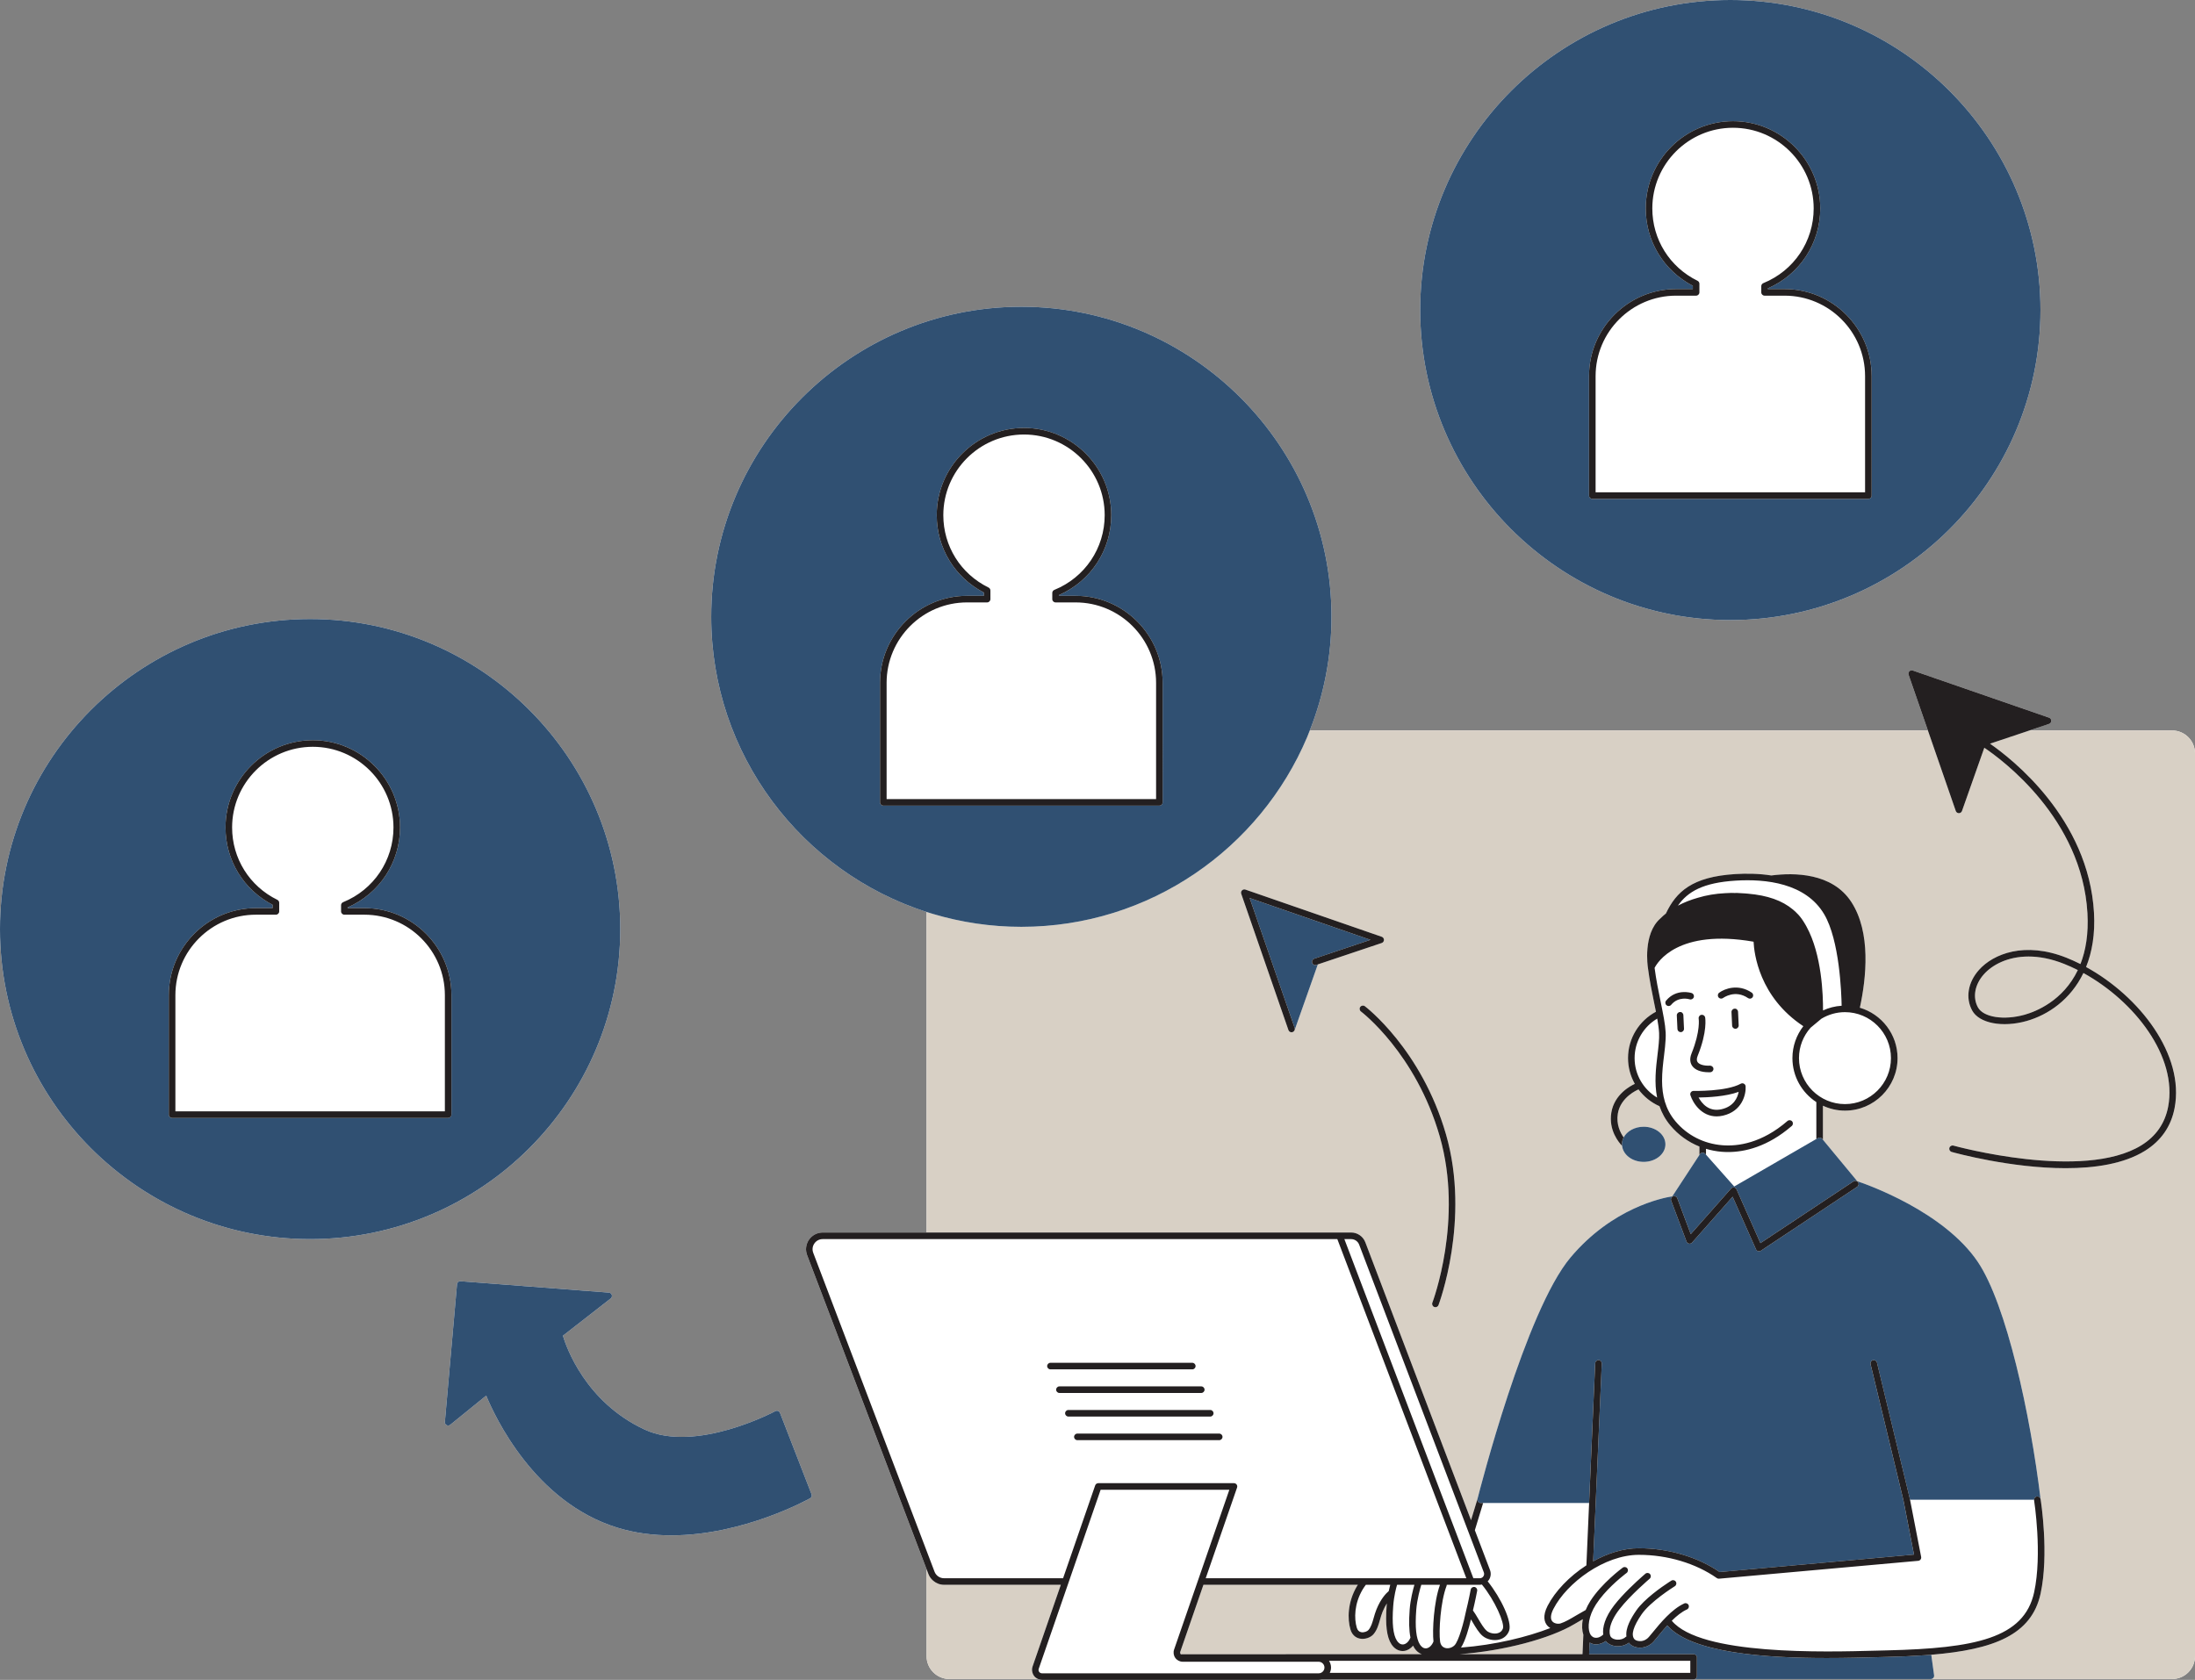 <?xml version="1.0" encoding="UTF-8" standalone="no"?><svg xmlns="http://www.w3.org/2000/svg" xmlns:xlink="http://www.w3.org/1999/xlink" fill="#000000" height="417.6" preserveAspectRatio="xMidYMid meet" version="1" viewBox="0.0 0.0 545.5 417.6" width="545.5" zoomAndPan="magnify"><rect x="0.0" y="0.0" width="545.5" height="417.6" fill="#808080" stroke="none"/><g id="change1_1"><path d="M545.505,187.289V411.7c0,3.142-2.556,5.698-5.698,5.698h-59.953h-58.604c-0.109,0.054-0.228,0.091-0.358,0.091 h-92.38c-0.256,0.069-0.519,0.118-0.797,0.118h-68.767c-0.335,0-0.656-0.082-0.958-0.209h-22.02c-3.143,0-5.699-2.556-5.699-5.698 v-21.598l-29.693-78.081c-0.485-1.275-0.312-2.706,0.462-3.828c0.774-1.123,2.051-1.794,3.414-1.794h25.817v-79.691 c-31.012-9.978-53.52-39.093-53.52-73.379c0-42.498,34.575-77.073,77.073-77.073s77.073,34.575,77.073,77.073 c0,9.976-1.926,19.504-5.391,28.262h153.615l-4.803-13.872c-0.102-0.296-0.027-0.624,0.195-0.845 c0.222-0.221,0.549-0.296,0.846-0.195l33.879,11.73c0.33,0.115,0.551,0.427,0.549,0.776c-0.002,0.349-0.225,0.66-0.557,0.771 l-4.876,1.635h35.453C542.948,181.591,545.505,184.147,545.505,187.289z M430.023,154.146c42.498,0,77.072-34.575,77.072-77.073 S472.521,0,430.023,0c-42.499,0-77.074,34.575-77.074,77.073S387.524,154.146,430.023,154.146z M154.146,230.961 c0-42.498-34.575-77.073-77.073-77.073S0,188.462,0,230.961c0,42.498,34.575,77.072,77.073,77.072S154.146,273.458,154.146,230.961z M193.84,351.223c-0.085-0.219-0.259-0.391-0.48-0.471c-0.22-0.085-0.464-0.062-0.671,0.048 c-0.196,0.105-19.746,10.519-32.507,4.569c-14.722-6.865-19.461-20.539-20.289-23.318l11.875-9.257 c0.266-0.207,0.377-0.557,0.279-0.881c-0.097-0.322-0.383-0.552-0.72-0.579l-36.871-2.828c-0.435-0.067-0.837,0.297-0.876,0.742 l-3.019,34.24c-0.029,0.327,0.14,0.64,0.43,0.793c0.292,0.153,0.645,0.118,0.898-0.086l8.942-7.256 c2.07,5.043,11.954,26.475,32.58,32.824c4.441,1.368,8.982,1.916,13.418,1.916c18.048,0,34.297-9.102,34.499-9.217 c0.352-0.201,0.503-0.629,0.357-1.005L193.84,351.223z" fill="#ffffff"/></g><g id="change2_1"><path d="M512.989,239.619c1.138,0.453,2.271,0.965,3.391,1.534c-3.681,7.693-10.494,10.328-13.181,11.089 c-5.189,1.463-10.307,0.661-11.654-1.833c-1.356-2.512-0.785-5.658,1.489-8.212c2.113-2.373,5.952-4.412,11.092-4.412 C506.757,237.784,509.732,238.318,512.989,239.619z M351.51,409.708c-0.119-0.184-0.224-0.391-0.326-0.602 c-0.608,0.711-1.371,1.2-2.227,1.307c-0.124,0.016-0.249,0.024-0.372,0.024c-1.088,0-2.094-0.605-2.799-1.698 c-1.163-1.803-1.537-4.857-1.176-9.611c0.014-0.18,0.035-0.346,0.051-0.521c-0.351,0.552-0.716,1.223-1.06,2.067 c-0.271,0.667-0.464,1.345-0.651,2.001c-0.37,1.304-0.72,2.534-1.618,3.595c-0.624,0.736-2.036,1.358-3.407,1.072 c-1.128-0.236-1.948-1.037-2.309-2.252c-0.769-2.59-0.748-6.785,1.618-10.79c0.069-0.116,0.154-0.215,0.224-0.329h-38.382 l-5.749,16.631c-0.07,0.201-0.038,0.415,0.085,0.589c0.024,0.034,0.061,0.05,0.09,0.078c0.07-0.019,0.138-0.043,0.215-0.043h59.641 C352.647,410.98,352.003,410.472,351.51,409.708z M393.369,402.52c-0.259,0.152-0.539,0.306-0.789,0.454 c-0.444,0.263-0.879,0.517-1.308,0.762c-5.99,3.588-17.522,6.685-28.625,7.491h30.637l0.211-4.844 C393.168,405.424,393.068,404.084,393.369,402.52z M263.63,393.973h-29.028c-1.009,0-1.958-0.381-2.698-1.016 c-0.514-0.441-0.929-1.001-1.178-1.657l-0.456-1.198V411.7c0,3.142,2.556,5.698,5.699,5.698h22.02 c-0.42-0.177-0.795-0.454-1.066-0.835c-0.174-0.243-0.282-0.518-0.358-0.799c-0.127-0.474-0.131-0.978,0.033-1.452L263.63,393.973z M545.505,187.289V411.7c0,3.142-2.556,5.698-5.698,5.698h-59.953c0.236,0,0.461-0.102,0.616-0.279 c0.155-0.179,0.225-0.415,0.193-0.649l-0.097-0.705l-0.604-4.4c15.523-1.276,24.922-4.94,27.152-15.17 c2.141-9.82,0.097-22.947,0.01-23.5c0-0.001-0.001-0.001-0.001-0.002c-2.514-21.002-8.467-48.408-15.599-58.984 c-8.454-12.534-27.522-19.243-29.952-20.057l-8.547-10.322v-8.449c1.671,0.777,3.525,1.224,5.486,1.224 c7.203,0,13.063-5.86,13.063-13.063c0-5.919-3.96-10.924-9.368-12.522c1.606-7.391,2.841-18.738-2.142-26.339 c-4.724-7.208-14.131-7.286-19.853-6.546c-3.072-0.479-6.177-0.522-8.969-0.347c-10.727,0.668-14.671,4.397-17.23,9.798 c-0.467,0.379-0.915,0.769-1.321,1.185c-0.008,0.007-0.017,0.012-0.025,0.019c-0.01,0.009-0.018,0.019-0.028,0.028 c-0.009,0.009-0.02,0.017-0.029,0.026c-0.006,0.007-0.011,0.014-0.018,0.02c-4.327,3.826-3.1,11.911-3.046,12.257 c0,0.001,0.001,0.001,0.001,0.001c0.394,3.091,1.011,6.094,1.555,8.743c0.152,0.742,0.299,1.457,0.435,2.145 c-4.123,2.199-6.938,6.54-6.938,11.53c0,2.328,0.619,4.511,1.691,6.406c-0.96,0.431-5.085,2.534-5.838,7.129 c-0.724,4.413,1.878,7.464,2.676,8.28c0.249,2.223,2.542,3.976,5.359,3.976c2.981,0,5.406-1.96,5.406-4.368 s-2.426-4.368-5.406-4.368c-2.232,0-4.15,1.098-4.975,2.659c-0.839-1.187-1.88-3.267-1.447-5.916 c0.683-4.17,4.991-5.947,5.035-5.965c0.035-0.014,0.059-0.042,0.091-0.06c1.346,1.808,3.14,3.26,5.226,4.179 c0.574,1.658,1.437,3.283,2.73,4.822c1.957,2.33,4.421,4.095,7.192,5.209v2.089l-6.739,10.294 c-2.39,0.37-14.906,2.845-25.296,15.199c-11.169,13.283-22.556,57.803-23.108,59.98l-1.618,5.321l-26.273-69.087 c-0.552-1.449-1.963-2.422-3.512-2.422h-2.875h-79.367h-21.644h-1.634v-79.691c0.542,0.174,1.087,0.338,1.634,0.501 c6.952,2.066,14.305,3.193,21.919,3.193c31.902,0,59.338-19.484,71.036-47.177c0.228-0.538,0.43-1.089,0.645-1.634h153.615 l0.566,1.634l6.361,18.372c0.113,0.328,0.423,0.549,0.769,0.55c0.002,0,0.002,0,0.003,0c0.346,0,0.656-0.219,0.771-0.545 l5.548-15.72c4.355,2.926,24.29,17.564,25.628,41.109c0.294,5.188-0.437,9.341-1.736,12.661c-1.136-0.573-2.284-1.091-3.436-1.553 c-10.404-4.149-18.234-0.972-21.782,3.01c-2.745,3.08-3.397,6.941-1.704,10.074c1.723,3.196,7.546,4.324,13.535,2.63 c5.422-1.535,10.95-5.365,14.124-11.928c12.712,6.999,23.443,20.78,21.056,33.249c-0.787,4.109-3.022,7.329-6.646,9.574 c-14.451,8.949-46.39,0.169-46.709,0.08c-0.437-0.123-0.886,0.134-1.007,0.566c-0.121,0.434,0.132,0.886,0.566,1.007 c0.874,0.244,14.668,4.039,28.327,4.039c7.249,0,14.459-1.069,19.68-4.302c4.029-2.496,6.517-6.081,7.393-10.658 c2.531-13.221-8.705-27.761-21.999-35.05c1.492-3.697,2.269-8.172,1.968-13.49c-1.332-23.443-20.438-38.282-25.84-42.024l4.922-1.65 l4.874-1.634h35.453C542.948,181.591,545.505,184.147,545.505,187.289z M343.381,234.423c0.332-0.11,0.555-0.42,0.557-0.771 c0.002-0.349-0.219-0.661-0.549-0.776l-33.879-11.73c-0.298-0.104-0.624-0.027-0.846,0.195c-0.222,0.222-0.297,0.549-0.195,0.846 l11.73,33.879c0.057,0.166,0.164,0.302,0.301,0.398c0.137,0.096,0.301,0.151,0.471,0.151c0.089,0,0.179-0.014,0.268-0.045 c0.057-0.02,0.099-0.058,0.149-0.088c0.026-0.016,0.052-0.026,0.076-0.045c0.118-0.091,0.204-0.207,0.258-0.342 c0.004-0.011,0.016-0.016,0.02-0.027l5.761-16.321L343.381,234.423z M359.372,282.046c-6.1-21.218-20.031-31.801-20.172-31.905 c-0.361-0.271-0.873-0.195-1.143,0.166c-0.27,0.361-0.196,0.873,0.166,1.143c0.136,0.102,13.637,10.383,19.578,31.047 c5.944,20.676-1.755,41.144-1.833,41.349c-0.161,0.421,0.048,0.894,0.469,1.056c0.097,0.037,0.196,0.054,0.294,0.054 c0.329,0,0.638-0.199,0.763-0.523C357.574,324.223,365.471,303.262,359.372,282.046z" fill="#d8d0c5"/></g><g id="change3_1"><path d="M480.565,415.764l0.097,0.705c0.032,0.235-0.038,0.471-0.193,0.649c-0.155,0.177-0.38,0.279-0.616,0.279 h-58.604c0.269-0.133,0.459-0.405,0.459-0.726v-0.908v-3.72c0-0.452-0.365-0.817-0.817-0.817h-25.955h-0.016l0.126-2.893 c0.008,0.005,0.016,0.011,0.024,0.016c0.316,0.179,0.652,0.322,1.024,0.385c0.19,0.032,0.381,0.048,0.573,0.048 c0.833,0,1.671-0.309,2.389-0.831c0.001,0.002,0.002,0.004,0.003,0.006c0.578,0.739,1.562,1.206,2.702,1.283 c0.113,0.008,0.227,0.011,0.34,0.011c1.024,0,1.984-0.327,2.706-0.885c0.025,0.034,0.033,0.072,0.059,0.105 c0.538,0.681,1.503,1.104,2.583,1.133c0.04,0.002,0.08,0.002,0.118,0.002c1.296,0,2.534-0.568,3.416-1.57 c0.294-0.332,0.646-0.764,1.052-1.259c0.658-0.804,1.442-1.76,2.307-2.71c5.995,6.906,24.615,8.116,39.625,8.114 c4.76,0,9.158-0.12,12.665-0.215l2.437-0.064c3.292-0.079,6.363-0.217,9.258-0.419c0.548-0.038,1.099-0.075,1.633-0.119 L480.565,415.764z M507.122,372.691c-0.073-0.445-0.501-0.748-0.934-0.678c-0.403,0.065-0.673,0.414-0.674,0.807h-30.837 l-0.03-0.156c-0.001-0.007-0.006-0.011-0.007-0.017c-0.001-0.006,0.001-0.012-0.001-0.018l-0.151-0.626l-8.03-33.265 c-0.107-0.439-0.544-0.701-0.986-0.603c-0.439,0.107-0.709,0.547-0.603,0.986l8.173,33.857l0.002,0.008l2.617,13.475l-0.758,0.068 l-47.544,4.266c-5.477-3.758-12.764-5.909-20.054-5.909c-0.008,0-0.016,0-0.022,0c-3.865,0.001-7.76,1.256-11.265,3.195 c-0.03,0.017-0.061,0.033-0.092,0.05l0.666-15.292l1.474-33.876c0.019-0.45-0.33-0.831-0.782-0.852 c-0.447,0.003-0.833,0.332-0.852,0.782l-1.441,33.108l-0.071,1.634h-26.338h-0.605c-0.252,0-0.49-0.116-0.645-0.316 c-0.155-0.198-0.209-0.458-0.147-0.702c0.002-0.006,0.006-0.025,0.008-0.032c0.551-2.177,11.938-46.697,23.108-59.98 c10.39-12.354,22.905-14.829,25.296-15.199l6.739-10.294l0.134-0.205c0.139-0.214,0.37-0.349,0.624-0.369 c0.249-0.024,0.503,0.083,0.67,0.273l0.206,0.232l7.02,7.916l20.401-11.811l0.407-0.236c0.346-0.201,0.785-0.123,1.039,0.185 l0.188,0.227l8.547,10.322c2.43,0.814,21.498,7.522,29.952,20.057C498.655,324.283,504.608,351.689,507.122,372.691z M461.774,293.901c-0.252-0.38-0.761-0.476-1.133-0.23l-0.757,0.503l-22.384,14.858l-5.635-12.688l-0.298-0.671 c-0.113-0.254-0.348-0.432-0.622-0.476c-0.271-0.041-0.552,0.059-0.737,0.266l-0.479,0.542l-9.542,10.793l-3.199-8.531l-0.145-0.388 c-0.158-0.421-0.632-0.638-1.052-0.477c-0.423,0.158-0.637,0.629-0.477,1.052l0.234,0.625l3.586,9.565 c0.101,0.268,0.334,0.464,0.616,0.515c0.282,0.057,0.57-0.046,0.761-0.262l10.08-11.4l5.808,13.082 c0.097,0.22,0.287,0.385,0.519,0.453c0.075,0.021,0.152,0.032,0.228,0.032c0.16,0,0.316-0.046,0.452-0.136l23.613-15.674 l0.334-0.221C461.92,294.783,462.022,294.276,461.774,293.901z M403.509,282.757c-0.278,0.525-0.433,1.102-0.433,1.709 c0,0.134,0.034,0.26,0.049,0.391c0.249,2.223,2.542,3.976,5.359,3.976c2.981,0,5.406-1.96,5.406-4.368s-2.426-4.368-5.406-4.368 C406.252,280.098,404.334,281.196,403.509,282.757z M352.949,77.073C352.949,34.575,387.524,0,430.023,0 c42.498,0,77.072,34.575,77.072,77.073s-34.575,77.073-77.072,77.073C387.524,154.146,352.949,119.571,352.949,77.073z M394.904,123.202c0,0.452,0.365,0.817,0.817,0.817h68.604c0.452,0,0.817-0.365,0.817-0.817V93.506 c0-11.934-9.708-21.643-21.643-21.643h-4.154v-0.179c7.929-3.455,13.023-11.195,13.023-19.872c0-11.958-9.728-21.686-21.686-21.686 c-11.957,0-21.684,9.728-21.684,21.686c0,8.154,4.47,15.475,11.703,19.229v0.822h-4.154c-11.934,0-21.643,9.709-21.643,21.643 V123.202z M324.86,183.225c-11.698,27.693-39.134,47.177-71.036,47.177c-7.614,0-14.967-1.127-21.919-3.193 c-0.547-0.163-1.092-0.327-1.634-0.501c-31.012-9.978-53.52-39.093-53.52-73.379c0-42.498,34.575-77.073,77.073-77.073 s77.073,34.575,77.073,77.073c0,9.976-1.926,19.504-5.391,28.262C325.29,182.136,325.087,182.687,324.86,183.225z M288.943,169.762 c0-11.934-9.71-21.643-21.644-21.643h-4.154v-0.179c7.93-3.455,13.024-11.195,13.024-19.873c0-11.958-9.728-21.685-21.686-21.685 c-11.958,0-21.685,9.728-21.685,21.685c0,8.154,4.471,15.475,11.703,19.229v0.823h-4.154c-11.934,0-21.644,9.709-21.644,21.643 v29.697c0,0.452,0.365,0.817,0.817,0.817h68.605c0.452,0,0.817-0.365,0.817-0.817V169.762z M77.073,308.033 C34.575,308.033,0,273.458,0,230.961c0-42.498,34.575-77.073,77.073-77.073s77.073,34.575,77.073,77.073 C154.146,273.458,119.571,308.033,77.073,308.033z M112.192,247.393c0-11.934-9.709-21.643-21.643-21.643h-4.154v-0.179 c7.93-3.455,13.024-11.196,13.024-19.872c0-11.958-9.728-21.686-21.686-21.686s-21.685,9.728-21.685,21.686 c0,8.153,4.471,15.476,11.703,19.229v0.822h-4.154c-11.934,0-21.644,9.708-21.644,21.643v29.697c0,0.452,0.365,0.817,0.817,0.817 h68.604c0.452,0,0.817-0.365,0.817-0.817V247.393z M193.84,351.223c-0.085-0.219-0.259-0.391-0.48-0.471 c-0.22-0.085-0.464-0.062-0.671,0.048c-0.196,0.105-19.746,10.519-32.507,4.569c-14.722-6.865-19.461-20.539-20.289-23.318 l11.875-9.257c0.266-0.207,0.377-0.557,0.279-0.881c-0.097-0.322-0.383-0.552-0.72-0.579l-36.871-2.828 c-0.435-0.067-0.837,0.297-0.876,0.742l-3.019,34.24c-0.029,0.327,0.14,0.64,0.43,0.793c0.292,0.153,0.645,0.118,0.898-0.086 l8.942-7.256c2.07,5.043,11.954,26.475,32.58,32.824c4.441,1.368,8.982,1.916,13.418,1.916c18.048,0,34.297-9.102,34.499-9.217 c0.352-0.201,0.503-0.629,0.357-1.005L193.84,351.223z M326.092,239.361c-0.065-0.195-0.045-0.394,0.028-0.57 c0.032-0.077,0.078-0.143,0.132-0.207c0.021-0.025,0.034-0.053,0.057-0.075c0.083-0.079,0.181-0.144,0.297-0.182l13.983-4.69 l-30.024-10.395l11.18,32.288c0.066,0.193,0.048,0.39-0.022,0.566c0.004-0.011,0.016-0.016,0.02-0.027l5.761-16.321l15.878-5.325 l-16.256,5.451C326.698,240.028,326.234,239.788,326.092,239.361z" fill="#305072"/></g><g id="change4_1"><path d="M460.063,224.18c-4.724-7.208-14.131-7.286-19.853-6.546c-3.072-0.479-6.177-0.522-8.969-0.347 c-10.727,0.668-14.671,4.397-17.23,9.798c-0.467,0.379-0.915,0.769-1.321,1.185c-0.008,0.007-0.017,0.012-0.025,0.019 c-0.01,0.009-0.018,0.019-0.028,0.028c-0.009,0.009-0.02,0.017-0.029,0.026c-0.006,0.007-0.011,0.014-0.018,0.02 c-4.327,3.826-3.1,11.911-3.046,12.257c0,0.001,0.001,0.001,0.001,0.001c0.394,3.091,1.011,6.094,1.555,8.743 c0.152,0.742,0.299,1.457,0.435,2.145c-4.123,2.199-6.938,6.54-6.938,11.53c0,2.328,0.619,4.511,1.691,6.406 c-0.96,0.431-5.085,2.534-5.838,7.129c-0.724,4.413,1.878,7.464,2.676,8.28c-0.015-0.131-0.049-0.257-0.049-0.391 c0-0.606,0.155-1.183,0.433-1.709c-0.839-1.187-1.88-3.267-1.447-5.916c0.683-4.17,4.991-5.947,5.035-5.965 c0.035-0.014,0.059-0.042,0.091-0.06c1.346,1.808,3.14,3.26,5.226,4.179c0.574,1.658,1.437,3.283,2.73,4.822 c1.957,2.33,4.421,4.095,7.192,5.209v2.089l0.134-0.205c0.139-0.214,0.37-0.349,0.624-0.369c0.249-0.024,0.503,0.083,0.67,0.273 l0.206,0.232v-1.455c1.261,0.375,2.571,0.631,3.921,0.738c0.493,0.038,1.016,0.062,1.569,0.062c4.117,0,9.807-1.272,15.83-6.482 c0.341-0.295,0.378-0.811,0.083-1.152c-0.295-0.343-0.811-0.377-1.152-0.083c-6.402,5.537-12.338,6.341-16.198,6.025 c-4.591-0.365-8.719-2.473-11.626-5.933c-2.604-3.1-3.324-6.582-3.342-10.045c-0.012-2.164,0.248-4.321,0.499-6.372 c0.174-1.424,0.334-2.786,0.39-4.053c0.024-0.547,0.034-1.082,0.009-1.588c-0.104-2.089-0.635-4.676-1.249-7.672 c-0.527-2.562-1.118-5.461-1.505-8.422c0.675-1.337,5.75-9.792,24.6-6.51c0.129,2.873,1.386,13.755,12.363,21.001 c-1.692,2.202-2.71,4.949-2.71,7.935c0,4.577,2.37,8.604,5.943,10.937v9.173l0.407-0.236c0.346-0.201,0.785-0.123,1.039,0.185 l0.188,0.227v-8.449c1.671,0.777,3.525,1.224,5.486,1.224c7.203,0,13.063-5.86,13.063-13.063c0-5.919-3.96-10.924-9.368-12.522 C463.811,243.128,465.046,231.781,460.063,224.18z M412.319,256.791c0.077,1.537-0.15,3.394-0.389,5.362 c-0.399,3.264-0.848,7.011-0.102,10.699c-3.345-1.996-5.597-5.641-5.597-9.811c0-4.181,2.264-7.835,5.624-9.827 C412.092,254.545,412.266,255.751,412.319,256.791z M416.994,225.14c2.431-3.497,6.269-5.719,14.349-6.222 c7.502-0.469,17.432,0.605,22.01,8.37c3.796,6.441,4.272,19.442,4.332,22.733c-1.645,0.104-3.206,0.509-4.631,1.168 c0.029-3.719-0.278-13.889-4.107-20.852c-0.085-0.161-0.174-0.313-0.262-0.467c-0.037-0.063-0.073-0.126-0.111-0.188 c-0.531-0.907-1.099-1.71-1.711-2.367c-0.046-0.049-0.1-0.089-0.146-0.137c-0.342-0.372-0.716-0.729-1.134-1.067 c-2.699-2.261-6.302-3.515-11.153-3.947c-0.218-0.022-0.439-0.041-0.66-0.059c-0.407-0.029-0.821-0.054-1.246-0.073 c-0.282-0.013-0.554-0.042-0.84-0.049c-0.208-0.004-0.409,0.012-0.616,0.011c-0.271-0.004-0.519-0.021-0.796-0.021 c-0.509,0.002-0.999,0.038-1.495,0.062c-0.009,0-0.019,0.001-0.028,0.001c-2.414,0.119-4.683,0.501-6.821,1.149 C420.142,223.689,418.487,224.343,416.994,225.14z M469.939,263.041c0,6.302-5.127,11.429-11.429,11.429 s-11.429-5.127-11.429-11.429c0-2.892,1.089-5.529,2.867-7.544l2.706-2.252c1.715-1.029,3.714-1.633,5.856-1.633 C464.812,251.613,469.939,256.74,469.939,263.041z M426.613,277.524c0.501,0,1.031-0.059,1.591-0.187 c4.717-1.079,5.74-5.224,5.62-7.267c-0.016-0.279-0.174-0.531-0.42-0.667c-0.246-0.137-0.546-0.136-0.788-0.002 c-3.613,1.983-11.639,1.789-11.716,1.789c-0.26-0.002-0.517,0.115-0.677,0.327c-0.158,0.212-0.204,0.488-0.123,0.74 C420.736,274.229,422.852,277.524,426.613,277.524z M432.091,271.424c-0.266,1.42-1.181,3.619-4.251,4.321 c-3.185,0.736-4.939-1.497-5.706-2.915C424.338,272.805,428.9,272.603,432.091,271.424z M418.351,252.361l0.156,3.365 c0.022,0.452-0.327,0.833-0.777,0.854c-0.013,0.002-0.026,0.002-0.038,0.002c-0.434,0-0.796-0.341-0.815-0.779l-0.156-3.365 c-0.022-0.452,0.327-0.833,0.777-0.854C417.95,251.523,418.331,251.911,418.351,252.361z M430.465,254.967l-0.156-3.365 c-0.022-0.452,0.327-0.833,0.777-0.854c0.436-0.062,0.835,0.327,0.854,0.777l0.156,3.365c0.022,0.452-0.327,0.833-0.777,0.854 c-0.013,0.002-0.026,0.002-0.038,0.002C430.847,255.745,430.484,255.404,430.465,254.967z M420.391,261.851 c2.253-5.563,1.768-8.596,1.763-8.627c-0.077-0.444,0.219-0.866,0.661-0.946c0.444-0.073,0.866,0.212,0.946,0.654 c0.027,0.139,0.6,3.469-1.854,9.531c-0.274,0.677-0.282,1.208-0.022,1.577c0.428,0.603,1.605,0.946,3.089,0.873 c0.424-0.01,0.833,0.332,0.852,0.782c0.019,0.45-0.33,0.831-0.782,0.852c-0.144,0.005-0.286,0.008-0.426,0.008 c-1.886,0-3.356-0.563-4.068-1.573C420.138,264.396,419.774,263.378,420.391,261.851z M507.122,372.691 c-0.073-0.445-0.501-0.748-0.934-0.678c-0.403,0.065-0.673,0.414-0.674,0.807c0,0.043-0.012,0.084-0.005,0.128 c0.022,0.134,2.086,13.374,0.01,22.897c-2.496,11.448-14.748,13.9-36.485,14.422l-2.443,0.064 c-13.271,0.364-43.955,1.195-51.122-7.431c1.183-1.167,2.467-2.218,3.773-2.809c0.412-0.185,0.594-0.669,0.407-1.08 c-0.185-0.412-0.673-0.592-1.08-0.407c-0.018,0.008-0.036,0.02-0.054,0.029c-3.084,1.42-5.885,4.839-7.743,7.109 c-0.389,0.477-0.729,0.894-1.012,1.214c-0.806,0.913-1.789,1.048-2.264,1.013c-0.664-0.018-1.154-0.27-1.345-0.511 c-0.854-1.082-0.239-3.153,1.824-6.155c2.154-3.136,7.816-6.711,8.204-6.955c0.012-0.007,0.035-0.022,0.037-0.023 c0.385-0.236,0.503-0.74,0.265-1.123c-0.235-0.383-0.739-0.506-1.123-0.265c-0.046,0.028-0.285,0.177-0.649,0.415 c-1.669,1.091-6.097,4.142-8.079,7.026c-1.272,1.85-2.717,4.333-2.431,6.435c-0.076,0.037-0.152,0.077-0.217,0.14 c-0.474,0.461-1.272,0.712-2.108,0.657c-0.665-0.046-1.237-0.294-1.526-0.662c-0.627-0.799-0.613-3.377,2.094-6.882 c2.686-3.479,7.478-7.565,7.527-7.607c0.091-0.078,0.158-0.173,0.206-0.275c0.132-0.281,0.101-0.625-0.113-0.877 c-0.29-0.341-0.804-0.385-1.152-0.093c-0.046,0.039-0.335,0.286-0.774,0.674c-1.497,1.325-4.83,4.383-6.987,7.178 c-2.266,2.935-2.963,5.5-2.714,7.27c-0.582,0.582-1.371,0.908-2.067,0.785c-0.614-0.104-1.069-0.528-1.316-1.23 c-0.48-1.366-0.357-4.029,1.572-7.042c2.215-3.456,5.989-6.555,7.213-7.512c0.243-0.19,0.395-0.304,0.404-0.31 c0.364-0.266,0.442-0.779,0.174-1.141c-0.268-0.365-0.78-0.44-1.141-0.176c-0.212,0.156-5.204,3.854-8.025,8.258 c-0.499,0.78-0.879,1.539-1.184,2.274c-0.805,0.439-1.584,0.891-2.316,1.324c-1.495,0.886-2.786,1.648-3.919,2.006 c-0.619,0.188-1.581,0.048-2.062-0.523c-0.522-0.619-0.417-1.723,0.298-3.108c3.34-6.479,12.662-13.417,21.218-13.42 c0.008,0,0.014,0,0.022,0c7.071,0,14.127,2.108,19.363,5.785c0.156,0.112,0.34,0.16,0.543,0.145l49.498-4.443 c0.23-0.021,0.44-0.137,0.579-0.322c0.139-0.185,0.193-0.42,0.15-0.648l-2.761-14.218l-0.03-0.156 c-0.001-0.007-0.006-0.011-0.007-0.017c-0.001-0.006,0.001-0.012-0.001-0.018l-0.151-0.626l-8.03-33.265 c-0.107-0.439-0.544-0.701-0.986-0.603c-0.439,0.107-0.709,0.547-0.603,0.986l8.173,33.857l0.002,0.008l2.617,13.475l-0.758,0.068 l-47.544,4.266c-5.477-3.758-12.764-5.909-20.054-5.909c-0.008,0-0.016,0-0.022,0c-3.865,0.001-7.76,1.256-11.265,3.195 c-0.03,0.017-0.061,0.033-0.092,0.05l0.666-15.292l1.474-33.876c0.019-0.45-0.33-0.831-0.782-0.852 c-0.447,0.003-0.833,0.332-0.852,0.782l-1.441,33.108l-0.071,1.634l-0.675,15.502c-4.272,2.753-7.787,6.472-9.633,10.052 c-1.328,2.576-0.785,4.093-0.096,4.912c0.218,0.259,0.48,0.456,0.755,0.627c-5.717,2.221-13.721,4.204-22.186,4.85 c1.077-1.643,1.973-4.907,2.472-7.011c0.118,0.199,0.241,0.405,0.364,0.616c0.79,1.342,1.607,2.73,2.548,3.512 c1.074,0.89,2.791,1.253,4.174,0.879c1.144-0.308,1.993-1.077,2.394-2.167c0.801-2.183-1.983-8.122-5.325-12.296 c0.095-0.1,0.195-0.195,0.275-0.31c0.506-0.731,0.618-1.664,0.303-2.496l-3.766-9.902l2.057-6.767h-0.605 c-0.252,0-0.49-0.116-0.645-0.316c-0.155-0.198-0.209-0.458-0.147-0.702c0.002-0.006,0.006-0.025,0.008-0.032l-1.618,5.321 l-26.273-69.087c-0.552-1.449-1.963-2.422-3.512-2.422h-2.875h-79.367h-21.644h-1.634h-25.817c-1.364,0-2.64,0.67-3.414,1.794 c-0.774,1.122-0.947,2.553-0.462,3.828l29.693,78.081l0.456,1.198c0.25,0.656,0.665,1.216,1.178,1.657 c0.739,0.635,1.689,1.016,2.698,1.016h29.028l-7.031,20.339c-0.164,0.474-0.161,0.978-0.033,1.452 c0.076,0.282,0.185,0.556,0.358,0.799c0.271,0.381,0.646,0.658,1.066,0.835c0.301,0.127,0.623,0.209,0.958,0.209h68.767 c0.277,0,0.541-0.049,0.797-0.118h92.38c0.13,0,0.249-0.037,0.358-0.091c0.269-0.133,0.459-0.405,0.459-0.726v-0.908v-3.72 c0-0.452-0.365-0.817-0.817-0.817h-25.955h-0.016l0.126-2.893c0.008,0.005,0.016,0.011,0.024,0.016 c0.316,0.179,0.652,0.322,1.024,0.385c0.19,0.032,0.381,0.048,0.573,0.048c0.833,0,1.671-0.309,2.389-0.831 c0.001,0.002,0.002,0.004,0.003,0.006c0.578,0.739,1.562,1.206,2.702,1.283c0.113,0.008,0.227,0.011,0.34,0.011 c1.024,0,1.984-0.327,2.706-0.885c0.025,0.034,0.033,0.072,0.059,0.105c0.538,0.681,1.503,1.104,2.583,1.133 c0.04,0.002,0.08,0.002,0.118,0.002c1.296,0,2.534-0.568,3.416-1.57c0.294-0.332,0.646-0.764,1.052-1.259 c0.658-0.804,1.442-1.76,2.307-2.71c5.995,6.906,24.615,8.116,39.625,8.114c4.76,0,9.158-0.12,12.665-0.215l2.437-0.064 c3.292-0.079,6.363-0.217,9.258-0.419c0.548-0.038,1.099-0.075,1.633-0.119c15.523-1.276,24.922-4.94,27.152-15.17 c2.141-9.82,0.097-22.947,0.01-23.5C507.123,372.693,507.122,372.692,507.122,372.691z M293.717,411.227 c-0.076,0-0.145,0.024-0.215,0.043c-0.029-0.028-0.066-0.045-0.09-0.078c-0.123-0.174-0.155-0.388-0.085-0.589l5.749-16.631h38.382 c-0.071,0.114-0.156,0.213-0.224,0.329c-2.366,4.005-2.387,8.2-1.618,10.79c0.361,1.214,1.181,2.015,2.309,2.252 c1.371,0.286,2.783-0.337,3.407-1.072c0.898-1.061,1.248-2.291,1.618-3.595c0.187-0.656,0.38-1.334,0.651-2.001 c0.343-0.844,0.709-1.515,1.06-2.067c-0.017,0.175-0.038,0.341-0.051,0.521c-0.361,4.754,0.013,7.808,1.176,9.611 c0.705,1.093,1.711,1.698,2.799,1.698c0.123,0,0.247-0.008,0.372-0.024c0.855-0.107,1.618-0.596,2.227-1.307 c0.102,0.211,0.208,0.417,0.326,0.602c0.493,0.764,1.137,1.272,1.849,1.519H293.717z M356.247,408.052 c-0.362,0.948-1.039,1.617-1.769,1.708c-0.769,0.085-1.285-0.458-1.596-0.94c-0.945-1.465-1.246-4.278-0.919-8.599 c0.202-2.661,0.979-5.36,1.253-6.249h4.644C356.321,398.271,355.942,405.349,356.247,408.052z M350.332,400.097 c-0.223,2.948-0.162,5.239,0.192,6.986c-0.362,0.948-1.039,1.618-1.77,1.709c-0.745,0.085-1.285-0.458-1.596-0.94 c-0.946-1.466-1.246-4.28-0.918-8.601c0.192-2.55,0.737-4.546,0.96-5.279h4.309C351.149,395.21,350.519,397.635,350.332,400.097z M345.122,395.541c-0.583,0.484-1.934,1.814-3.033,4.518c-0.306,0.75-0.511,1.471-0.71,2.17c-0.335,1.178-0.624,2.194-1.294,2.986 c-0.273,0.324-1.103,0.683-1.824,0.53c-0.535-0.112-0.887-0.479-1.077-1.119c-0.672-2.26-0.641-5.941,1.459-9.493 c0.242-0.409,0.517-0.784,0.792-1.16h6.065C345.388,394.374,345.256,394.9,345.122,395.541z M373.502,404.847 c-0.217,0.592-0.649,0.98-1.283,1.151c-0.873,0.239-2.038-0.005-2.706-0.559c-0.723-0.598-1.498-1.92-2.183-3.083 c-0.44-0.749-0.86-1.453-1.276-2.01c0.516-2.086,1.028-4.757,1.051-4.877c0.085-0.444-0.207-0.871-0.649-0.956 c-0.448-0.08-0.871,0.206-0.956,0.649c-0.006,0.032-0.59,3.093-1.125,5.165c-0.003,0.01,0.001,0.02-0.002,0.031 c-0.001,0.006-0.007,0.01-0.008,0.016c-0.557,2.81-1.84,7.65-2.92,8.668c-0.661,0.624-1.621,0.862-2.382,0.595 c-0.455-0.16-1.028-0.562-1.171-1.573c-0.351-2.485,0.078-9.866,1.615-13.846c0.031-0.081,0.037-0.164,0.042-0.246h6.048h2.165 c0.177,0,0.348-0.03,0.518-0.063C371.543,397.891,373.98,403.547,373.502,404.847z M335.791,308.033 c0.876,0,1.672,0.551,1.983,1.369l30.988,81.486c0.128,0.334,0.083,0.694-0.12,0.988c-0.203,0.294-0.523,0.463-0.881,0.463h-1.601 l-32.059-84.306H335.791z M234.602,392.339c-1.036,0-1.98-0.651-2.349-1.62l-30.148-79.279c-0.298-0.784-0.196-1.629,0.28-2.32 c0.476-0.691,1.23-1.087,2.069-1.087h50.279h77.619l32.06,84.306h-64.77l7.796-22.551c0.086-0.249,0.046-0.525-0.107-0.74 s-0.401-0.343-0.665-0.343h-33.718c-0.349,0-0.658,0.22-0.772,0.551l-7.98,23.084H234.602z M327.715,415.973h-68.767 c-0.278,0-0.531-0.131-0.693-0.357c-0.161-0.227-0.202-0.507-0.111-0.771l15.385-44.507h31.989l-13.734,39.732 c-0.241,0.696-0.129,1.47,0.298,2.07c0.428,0.6,1.122,0.957,1.857,0.957h33.775c0.793,0,1.438,0.645,1.438,1.438 S328.508,415.973,327.715,415.973z M420.074,412.861v2.994h-89.598c0.193-0.402,0.31-0.846,0.31-1.32 c0-0.618-0.187-1.192-0.503-1.674H420.074z M362.647,411.227c11.103-0.806,22.635-3.903,28.625-7.491 c0.429-0.245,0.864-0.499,1.308-0.762c0.25-0.148,0.53-0.302,0.789-0.454c-0.301,1.564-0.201,2.904,0.125,3.863l-0.211,4.844 H362.647z M461.774,293.901c0.249,0.375,0.147,0.882-0.23,1.133l-0.334,0.221l-23.613,15.674c-0.136,0.089-0.292,0.136-0.452,0.136 c-0.077,0-0.153-0.011-0.228-0.032c-0.231-0.069-0.421-0.233-0.519-0.453l-5.808-13.082l-10.08,11.4 c-0.191,0.215-0.479,0.319-0.761,0.262c-0.282-0.051-0.515-0.247-0.616-0.515l-3.586-9.565l-0.234-0.625 c-0.16-0.423,0.054-0.894,0.477-1.052c0.42-0.161,0.894,0.056,1.052,0.477l0.145,0.388l3.199,8.531l9.542-10.793l0.479-0.542 c0.185-0.207,0.466-0.308,0.737-0.266c0.274,0.043,0.509,0.222,0.622,0.476l0.298,0.671l5.635,12.688l22.384-14.858l0.757-0.503 C461.012,293.426,461.521,293.521,461.774,293.901z M296.306,340.413h-35.248c-0.452,0-0.817-0.365-0.817-0.817 c0-0.452,0.365-0.817,0.817-0.817h35.248c0.452,0,0.817,0.365,0.817,0.817C297.123,340.048,296.757,340.413,296.306,340.413z M298.537,346.279h-35.248c-0.452,0-0.817-0.365-0.817-0.817c0-0.452,0.365-0.817,0.817-0.817h35.248 c0.452,0,0.817,0.365,0.817,0.817C299.354,345.914,298.988,346.279,298.537,346.279z M300.767,352.145h-35.248 c-0.452,0-0.817-0.365-0.817-0.817c0-0.452,0.365-0.817,0.817-0.817h35.248c0.452,0,0.817,0.365,0.817,0.817 C301.584,351.78,301.219,352.145,300.767,352.145z M302.998,358.013H267.75c-0.452,0-0.817-0.365-0.817-0.817 s0.365-0.817,0.817-0.817h35.248c0.452,0,0.817,0.365,0.817,0.817S303.45,358.013,302.998,358.013z M415.314,249.795 c-0.163,0.196-0.396,0.297-0.63,0.297c-0.184,0-0.369-0.061-0.52-0.187c-0.348-0.289-0.397-0.803-0.11-1.151 c2.555-3.088,6.204-1.937,6.359-1.889c0.429,0.14,0.664,0.603,0.523,1.031c-0.14,0.428-0.603,0.664-1.028,0.523 C419.791,248.384,417.147,247.579,415.314,249.795z M434.424,248.113c-3.211-2.175-6.078-0.112-6.199-0.021 c-0.362,0.265-0.871,0.193-1.143-0.169c-0.268-0.361-0.196-0.87,0.163-1.139c1.334-1.001,4.741-2.299,8.095-0.024 c0.373,0.254,0.471,0.761,0.219,1.135c-0.158,0.233-0.415,0.359-0.677,0.359C434.724,248.254,434.565,248.207,434.424,248.113z M395.721,124.019h68.604c0.452,0,0.817-0.365,0.817-0.817V93.506c0-11.934-9.708-21.643-21.643-21.643h-4.154v-0.179 c7.929-3.455,13.023-11.195,13.023-19.872c0-11.958-9.728-21.686-21.686-21.686c-11.957,0-21.684,9.728-21.684,21.686 c0,8.154,4.47,15.475,11.703,19.229v0.822h-4.154c-11.934,0-21.643,9.709-21.643,21.643v29.697 C394.904,123.654,395.27,124.019,395.721,124.019z M396.538,93.506c0-11.033,8.976-20.009,20.009-20.009h4.971 c0.452,0,0.817-0.365,0.817-0.817v-2.141c0-0.312-0.177-0.596-0.458-0.733c-6.937-3.403-11.245-10.298-11.245-17.993 c0-11.057,8.995-20.052,20.05-20.052c11.057,0,20.052,8.995,20.052,20.052c0,8.194-4.912,15.484-12.514,18.573 c-0.308,0.125-0.509,0.424-0.509,0.757v1.538c0,0.452,0.365,0.817,0.817,0.817h4.971c11.033,0,20.009,8.976,20.009,20.009v28.88 h-66.97V93.506z M219.521,200.275h68.605c0.452,0,0.817-0.365,0.817-0.817v-29.697c0-11.934-9.71-21.643-21.644-21.643h-4.154 v-0.179c7.93-3.455,13.024-11.195,13.024-19.873c0-11.958-9.728-21.685-21.686-21.685c-11.958,0-21.685,9.728-21.685,21.685 c0,8.154,4.471,15.475,11.703,19.229v0.823h-4.154c-11.934,0-21.644,9.709-21.644,21.643v29.697 C218.704,199.91,219.069,200.275,219.521,200.275z M220.338,169.762c0-11.033,8.976-20.009,20.01-20.009h4.971 c0.452,0,0.817-0.365,0.817-0.817v-2.142c0-0.312-0.177-0.596-0.457-0.733c-6.937-3.402-11.246-10.297-11.246-17.993 c0-11.056,8.995-20.051,20.051-20.051c11.057,0,20.052,8.995,20.052,20.051c0,8.194-4.912,15.485-12.514,18.574 c-0.308,0.125-0.51,0.424-0.51,0.757v1.538c0,0.452,0.365,0.817,0.817,0.817h4.971c11.034,0,20.01,8.976,20.01,20.009v28.88h-66.971 V169.762z M90.549,225.751h-4.154v-0.179c7.93-3.455,13.024-11.196,13.024-19.872c0-11.958-9.728-21.686-21.686-21.686 s-21.685,9.728-21.685,21.686c0,8.153,4.471,15.476,11.703,19.229v0.822h-4.154c-11.934,0-21.644,9.708-21.644,21.643v29.697 c0,0.452,0.365,0.817,0.817,0.817h68.604c0.452,0,0.817-0.365,0.817-0.817v-29.697C112.192,235.459,102.483,225.751,90.549,225.751z M110.558,276.273h-66.97v-28.88c0-11.033,8.976-20.009,20.01-20.009h4.971c0.452,0,0.817-0.365,0.817-0.817v-2.141 c0-0.311-0.177-0.597-0.457-0.734c-6.937-3.402-11.246-10.296-11.246-17.993c0-11.057,8.995-20.052,20.051-20.052 c11.057,0,20.052,8.995,20.052,20.052c0,8.193-4.912,15.484-12.514,18.574c-0.308,0.124-0.51,0.424-0.51,0.756v1.538 c0,0.452,0.365,0.817,0.817,0.817h4.971c11.033,0,20.009,8.976,20.009,20.009V276.273z M308.47,222.187 c-0.102-0.297-0.027-0.624,0.195-0.846c0.222-0.222,0.547-0.298,0.846-0.195l33.879,11.73c0.33,0.115,0.551,0.426,0.549,0.776 c-0.002,0.351-0.225,0.661-0.557,0.771l-16.256,5.451c-0.428,0.153-0.892-0.086-1.034-0.514c-0.065-0.195-0.045-0.394,0.028-0.57 c0.032-0.077,0.078-0.143,0.132-0.207c0.02-0.024,0.034-0.053,0.057-0.075c0.083-0.079,0.181-0.144,0.297-0.182l13.983-4.69 l-30.024-10.395l11.18,32.288c0.066,0.193,0.048,0.39-0.022,0.566c-0.053,0.135-0.14,0.251-0.258,0.342 c-0.023,0.018-0.051,0.03-0.076,0.045c-0.049,0.03-0.092,0.068-0.149,0.088c-0.089,0.03-0.179,0.045-0.268,0.045 c-0.17,0-0.335-0.054-0.471-0.151c-0.135-0.095-0.243-0.231-0.301-0.398L308.47,222.187z M359.372,282.046 c6.099,21.215-1.798,42.177-1.878,42.386c-0.124,0.324-0.434,0.523-0.763,0.523c-0.097,0-0.196-0.018-0.294-0.054 c-0.421-0.163-0.63-0.635-0.469-1.056c0.078-0.204,7.778-20.673,1.833-41.349c-5.941-20.663-19.442-30.944-19.578-31.047 c-0.362-0.27-0.436-0.782-0.166-1.143c0.27-0.361,0.782-0.437,1.143-0.166C339.341,250.245,353.272,260.828,359.372,282.046z M518.43,240.39c1.492-3.697,2.269-8.172,1.968-13.49c-1.332-23.443-20.438-38.282-25.84-42.024l4.922-1.65l4.874-1.634l4.876-1.635 c0.332-0.111,0.555-0.421,0.557-0.771c0.002-0.349-0.219-0.661-0.549-0.776l-33.879-11.73c-0.297-0.101-0.624-0.026-0.846,0.195 c-0.222,0.221-0.297,0.549-0.195,0.845l4.803,13.872l0.566,1.634l6.361,18.372c0.113,0.328,0.423,0.549,0.769,0.55 c0.002,0,0.002,0,0.003,0c0.346,0,0.656-0.219,0.771-0.545l5.548-15.72c4.355,2.926,24.29,17.564,25.628,41.109 c0.294,5.188-0.437,9.341-1.736,12.661c-1.136-0.573-2.284-1.091-3.436-1.553c-10.404-4.149-18.234-0.972-21.782,3.01 c-2.745,3.08-3.397,6.941-1.704,10.074c1.723,3.196,7.546,4.324,13.535,2.63c5.422-1.535,10.95-5.365,14.124-11.928 c12.712,6.999,23.443,20.78,21.056,33.249c-0.787,4.109-3.022,7.329-6.646,9.574c-14.451,8.949-46.39,0.169-46.709,0.08 c-0.437-0.123-0.886,0.134-1.007,0.566c-0.121,0.434,0.132,0.886,0.566,1.007c0.874,0.244,14.668,4.039,28.327,4.039 c7.249,0,14.459-1.069,19.68-4.302c4.029-2.496,6.517-6.081,7.393-10.658C542.96,262.219,531.724,247.679,518.43,240.39z M503.199,252.241c-5.189,1.463-10.307,0.661-11.654-1.833c-1.356-2.512-0.785-5.658,1.489-8.212 c2.113-2.373,5.952-4.412,11.092-4.412c2.631,0,5.606,0.535,8.863,1.835c1.138,0.453,2.271,0.965,3.391,1.534 C512.698,248.846,505.886,251.48,503.199,252.241z" fill="#231f20"/></g></svg>